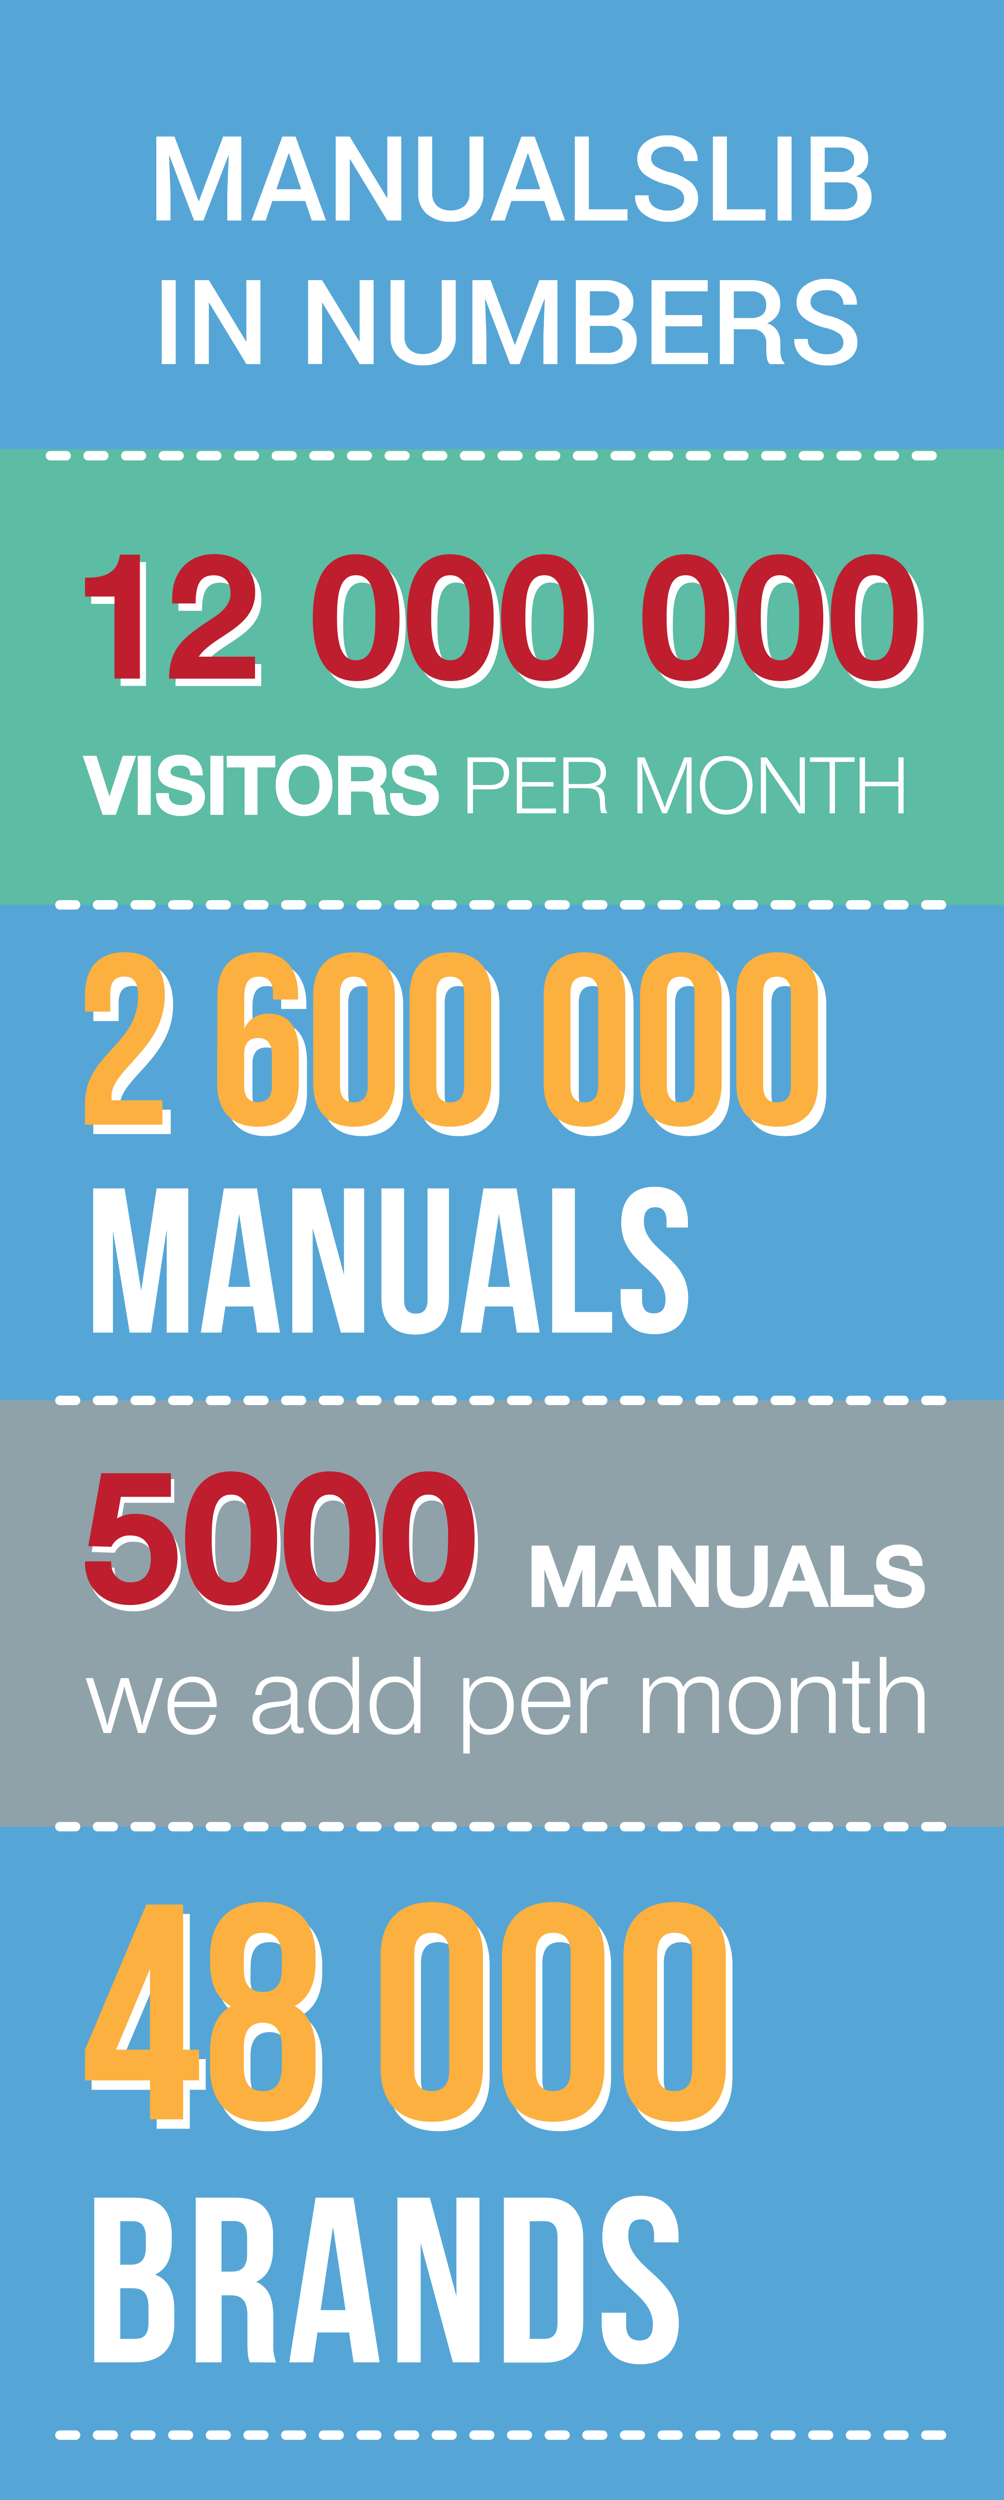 <svg xmlns="http://www.w3.org/2000/svg" viewBox="0 0 320 796.15"><defs><style>.cls-1{fill:#55a6d6}.cls-2,.cls-5{fill:#fff}.cls-3{fill:#8fa2aa}.cls-4{fill:#fbb040}.cls-5{stroke:#fff;stroke-miterlimit:10}.cls-6{fill:#be1e2d}.cls-7{fill:#5cbca4}</style></defs><title>Asset 1</title><g id="Layer_2" data-name="Layer 2"><g id="Слой_1" data-name="Слой 1"><path class="cls-1" d="M0 0h320v796.15H0z"/><path class="cls-2" d="M56 115.95h-4.46V89.21H56zm27 0h-4.47L66.67 96.43h-.11v19.49H62.1V89.21h4.46l11.86 19.5h.11v-19.5H83zm36.08 0h-4.44l-11.87-19.52h-.11v19.49H98.2V89.21h4.46l11.86 19.5h.11v-19.5h4.44zm26.17-26.74v17.92a8.31 8.31 0 0 1-2.9 6.82 11.58 11.58 0 0 1-7.58 2.38 11.19 11.19 0 0 1-7.44-2.39 8.39 8.39 0 0 1-2.85-6.81V89.21h4.46v17.91a5.37 5.37 0 0 0 1.58 4.22 6.13 6.13 0 0 0 4.24 1.41 6.48 6.48 0 0 0 4.39-1.41 5.27 5.27 0 0 0 1.63-4.22V89.21zm11.11 0l7.69 20.57h.11l7.71-20.57h5.79v26.74h-4.46v-9.11l.44-11.59h-.11l-7.93 20.72h-3l-7.9-20.66h-.11l.44 11.53v9.11h-4.46V89.21zm27.17 26.74V89.21h8.89a11.57 11.57 0 0 1 6.94 1.79 6.33 6.33 0 0 1 2.5 5.46 5.37 5.37 0 0 1-1 3.25 6.18 6.18 0 0 1-2.9 2.13 6 6 0 0 1 3.67 2.3 6.77 6.77 0 0 1 1.29 4.1 6.87 6.87 0 0 1-2.52 5.76 10.64 10.64 0 0 1-6.79 2zm4.47-15.48h4.92a5 5 0 0 0 3.28-1 3.39 3.39 0 0 0 1.2-2.78 3.47 3.47 0 0 0-1.27-2.95 6.06 6.06 0 0 0-3.71-1H188zm0 3.32v8.58h5.62a5.38 5.38 0 0 0 3.56-1.05 3.77 3.77 0 0 0 1.25-3.05 4.79 4.79 0 0 0-1-3.3 4.17 4.17 0 0 0-3.27-1.17zm35.78.13h-11.7v8.45h13.57v3.58h-18V89.21h17.91v3.58h-13.48v7.55h11.7zm10.1.94v11.09h-4.46V89.21h9.88q4.48 0 6.92 2a7.06 7.06 0 0 1 2.45 5.79 6 6 0 0 1-1.07 3.57 7.37 7.37 0 0 1-3.13 2.4 5.6 5.6 0 0 1 3.25 2.34 7.54 7.54 0 0 1 1 4v2.22a9 9 0 0 0 .29 2.3 3.22 3.22 0 0 0 1 1.71v.42h-4.61a3 3 0 0 1-.95-1.91 15.91 15.91 0 0 1-.21-2.55v-2.15a4.49 4.49 0 0 0-1.18-3.27 4.29 4.29 0 0 0-3.23-1.21zm0-3.58h5.18a6.06 6.06 0 0 0 3.91-1 3.86 3.86 0 0 0 1.23-3.14 4.15 4.15 0 0 0-1.2-3.2 5.2 5.2 0 0 0-3.69-1.15h-5.42zm34.93 7.78a3.42 3.42 0 0 0-1.24-2.72 11.66 11.66 0 0 0-4.38-1.9 18.52 18.52 0 0 1-6.9-3.11 6.2 6.2 0 0 1-2.41-5.08 6.49 6.49 0 0 1 2.67-5.33 10.86 10.86 0 0 1 6.9-2.09 10.25 10.25 0 0 1 7.08 2.38 7.1 7.1 0 0 1 2.58 5.7v.11h-4.31a4.31 4.31 0 0 0-1.4-3.33 5.7 5.7 0 0 0-4-1.28 5.83 5.83 0 0 0-3.76 1.06 3.37 3.37 0 0 0-1.31 2.75 3 3 0 0 0 1.42 2.53 15.8 15.8 0 0 0 4.71 1.91 15.69 15.69 0 0 1 6.56 3.2 6.72 6.72 0 0 1 2.24 5.2 6.27 6.27 0 0 1-2.67 5.32 11.54 11.54 0 0 1-7 2 12.41 12.41 0 0 1-7.35-2.23 6.85 6.85 0 0 1-3.07-6.09v-.11h4.3a4.18 4.18 0 0 0 1.69 3.65 7.4 7.4 0 0 0 4.39 1.2 6.48 6.48 0 0 0 3.86-1 3.16 3.16 0 0 0 1.4-2.74zM55.61 43.49l7.69 20.57h.11l7.71-20.57h5.79v26.74h-4.46v-9.11l.44-11.59h-.11l-7.93 20.7h-3L54 49.57h-.11l.44 11.53v9.11h-4.5V43.49zM97.27 64H86.8l-2.13 6.24h-4.52L90 43.49h4.2l9.71 26.74h-4.53zm-9.18-3.73H96l-3.88-11.44H92zm39.81 9.96h-4.44l-11.87-19.52h-.11v19.52H107V43.49h4.46L123.34 63h.11V43.49h4.44zm26.17-26.74v17.92a8.32 8.32 0 0 1-2.9 6.82 11.58 11.58 0 0 1-7.59 2.38 11.19 11.19 0 0 1-7.44-2.39 8.39 8.39 0 0 1-2.85-6.81V43.49h4.46V61.4a5.37 5.37 0 0 0 1.58 4.22 6.13 6.13 0 0 0 4.25 1.38 6.48 6.48 0 0 0 4.42-1.38 5.28 5.28 0 0 0 1.63-4.22V43.49zM173.46 64H163l-2.13 6.24h-4.52l9.83-26.74h4.22l9.72 26.74h-4.54zm-9.18-3.73h7.92l-3.87-11.42h-.11zm23.4 6.38H200v3.58h-16.79V43.49h4.46zm30.37-3.31a3.42 3.42 0 0 0-1.24-2.72 11.68 11.68 0 0 0-4.38-1.9 18.53 18.53 0 0 1-6.9-3.11 6.2 6.2 0 0 1-2.41-5.08 6.49 6.49 0 0 1 2.67-5.33 10.85 10.85 0 0 1 6.9-2.09 10.25 10.25 0 0 1 7.08 2.38 7.1 7.1 0 0 1 2.58 5.7v.11H218a4.31 4.31 0 0 0-1.4-3.33 5.7 5.7 0 0 0-4-1.28 5.83 5.83 0 0 0-3.76 1.06 3.37 3.37 0 0 0-1.31 2.75A3 3 0 0 0 209 53a15.78 15.78 0 0 0 4.71 1.91 15.69 15.69 0 0 1 6.56 3.2 6.72 6.72 0 0 1 2.24 5.2 6.27 6.27 0 0 1-2.67 5.32 11.54 11.54 0 0 1-7 2 12.4 12.4 0 0 1-7.35-2.23 6.85 6.85 0 0 1-3.07-6.09v-.11h4.3a4.17 4.17 0 0 0 1.69 3.64 7.39 7.39 0 0 0 4.39 1.2 6.49 6.49 0 0 0 3.86-1 3.16 3.16 0 0 0 1.39-2.7zm13.63 3.31H244v3.58h-16.78V43.49h4.46zm20.61 3.58h-4.46V43.49h4.46zm6.09 0V43.49h8.89a11.57 11.57 0 0 1 6.94 1.83 6.33 6.33 0 0 1 2.5 5.46 5.37 5.37 0 0 1-1 3.25 6.18 6.18 0 0 1-2.9 2.13 6 6 0 0 1 3.67 2.3 6.77 6.77 0 0 1 1.29 4.1 6.87 6.87 0 0 1-2.46 5.72 10.65 10.65 0 0 1-6.8 2zm4.46-15.48h4.92a5 5 0 0 0 3.28-1 3.39 3.39 0 0 0 1.2-2.78A3.47 3.47 0 0 0 271 48a6.06 6.06 0 0 0-3.71-1h-4.43zm0 3.32v8.58h5.62a5.37 5.37 0 0 0 3.54-1.06 3.77 3.77 0 0 0 1.25-3.05 4.78 4.78 0 0 0-1-3.3 4.17 4.17 0 0 0-3.25-1.17z"/><path class="cls-3" d="M0 445.98h320v135.75H0z"/><path class="cls-2" d="M45 411.07l4.92-32.61H60v45.93h-6.86v-32.94l-5 32.94h-6.81L36 391.91v32.48h-6.3v-45.93h10zm44.23 13.32h-7.28l-1.25-8.33h-8.86l-1.25 8.33H64l7.35-45.93h10.53zm-16.47-14.57h7l-3.52-23.22zm26.9-18.69v33.27h-6.5v-45.94h9.05l7.42 27.54v-27.54h6.43v45.93h-7.41zm29.13-12.67v35.43c0 3.28 1.44 4.46 3.74 4.46s3.74-1.18 3.74-4.46v-35.43h6.82v35c0 7.35-3.67 11.55-10.76 11.55s-10.76-4.2-10.76-11.55v-35zM172 424.39h-7.28l-1.25-8.33h-8.86l-1.25 8.33h-6.63l7.35-45.93h10.56zm-16.47-14.57h7L159 386.6zM176 378.46h7.22v39.37h11.88v6.56H176zm32.64-.52c7 0 10.63 4.2 10.63 11.55v1.44h-6.82V389c0-3.28-1.31-4.53-3.61-4.53s-3.61 1.25-3.61 4.53c0 9.45 14.11 11.22 14.11 24.34 0 7.35-3.67 11.55-10.76 11.55s-10.76-4.2-10.76-11.55v-2.82h6.82v3.28c0 3.28 1.44 4.46 3.74 4.46s3.74-1.18 3.74-4.46c0-9.45-14.11-11.22-14.11-24.34-.01-7.32 3.61-11.52 10.63-11.52zM42.23 314c-2.71 0-4.42 1.47-4.42 5.35v5.82h-8.07v-5.27c0-8.69 4.34-13.65 12.72-13.65s12.72 5 12.72 13.65c0 17.06-17 23.42-17 32.34a5.83 5.83 0 0 0 .08 1.16h16.15v7.76H29.74v-6.67c0-16 16.91-18.62 16.91-34.28 0-4.86-1.71-6.21-4.42-6.21zm29.7 6.39c0-9.15 4.19-14.12 13-14.12 8.38 0 12.72 5 12.72 13.65v1.4h-8.03v-1.94c0-3.88-1.71-5.35-4.42-5.35-3 0-4.73 1.47-4.73 6.67v9.93a8.12 8.12 0 0 1 7.91-4.81c6.28 0 9.46 4.42 9.46 12.41v9.93c0 8.69-4.58 13.65-13 13.65s-13-5-13-13.65zm8.53 18.54v9.77c0 3.88 1.71 5.27 4.42 5.27s4.42-1.4 4.42-5.27v-9.77c0-3.88-1.71-5.35-4.42-5.35s-4.42 1.47-4.42 5.35zm22.03-19c0-8.69 4.58-13.65 13-13.65s13 5 13 13.65v28.23c0 8.69-4.58 13.65-13 13.65s-13-5-13-13.65zM111 348.7c0 3.88 1.71 5.35 4.42 5.35s4.42-1.47 4.42-5.35v-29.32c0-3.88-1.71-5.35-4.42-5.35s-4.42 1.47-4.42 5.35zm22.2-28.77c0-8.69 4.58-13.65 13-13.65s13 5 13 13.65v28.23c0 8.69-4.58 13.65-13 13.65s-13-5-13-13.65zm8.53 28.78c0 3.88 1.71 5.35 4.42 5.35s4.42-1.47 4.42-5.35v-29.33c0-3.88-1.71-5.35-4.42-5.35s-4.42 1.47-4.42 5.35zm34.2-28.78c0-8.69 4.58-13.65 13-13.65s13 5 13 13.65v28.23c0 8.69-4.58 13.65-13 13.65s-13-5-13-13.65zm8.53 28.78c0 3.88 1.71 5.35 4.42 5.35s4.42-1.47 4.42-5.35v-29.33c0-3.88-1.71-5.35-4.42-5.35s-4.42 1.47-4.42 5.35zm22.18-28.78c0-8.69 4.58-13.65 13-13.65s13 5 13 13.65v28.23c0 8.69-4.58 13.65-13 13.65s-13-5-13-13.65zm8.53 28.78c0 3.88 1.71 5.35 4.42 5.35s4.42-1.47 4.42-5.35v-29.33c0-3.88-1.71-5.35-4.42-5.35s-4.42 1.47-4.42 5.35zm22.18-28.78c0-8.69 4.58-13.65 13-13.65s13 5 13 13.65v28.23c0 8.69-4.58 13.65-13 13.65s-13-5-13-13.65zm8.53 28.78c0 3.88 1.71 5.35 4.42 5.35s4.42-1.47 4.42-5.35v-29.33c0-3.88-1.71-5.35-4.42-5.35s-4.42 1.47-4.42 5.35z"/><path class="cls-4" d="M39.58 311c-2.71 0-4.42 1.47-4.42 5.35v5.82h-8.07v-5.27c0-8.69 4.34-13.65 12.72-13.65s12.72 5 12.72 13.65c0 17.06-17 23.42-17 32.34a5.83 5.83 0 0 0 .08 1.16h16.15v7.76H27.09v-6.67c0-16 16.91-18.62 16.91-34.28 0-4.86-1.71-6.21-4.42-6.21zm29.7 6.39c0-9.15 4.19-14.12 13-14.12 8.38 0 12.72 5 12.72 13.65v1.4h-8v-1.94c0-3.88-1.71-5.35-4.42-5.35-3 0-4.73 1.47-4.73 6.67v9.93a8.12 8.12 0 0 1 7.91-4.81c6.28 0 9.46 4.42 9.46 12.41v9.93c0 8.69-4.58 13.65-13 13.65s-13-5-13-13.65zm8.53 18.54v9.77c0 3.88 1.71 5.27 4.42 5.27s4.42-1.4 4.42-5.27v-9.77c0-3.88-1.71-5.35-4.42-5.35s-4.42 1.47-4.42 5.35zm22.03-19c0-8.69 4.58-13.65 13-13.65s13 5 13 13.65v28.23c0 8.69-4.58 13.65-13 13.65s-13-5-13-13.65zm8.53 28.78c0 3.88 1.71 5.35 4.42 5.35s4.42-1.47 4.42-5.35v-29.33c0-3.88-1.71-5.35-4.42-5.35s-4.42 1.47-4.42 5.35zm22.18-28.78c0-8.69 4.58-13.65 13-13.65s13 5 13 13.65v28.23c0 8.69-4.58 13.65-13 13.65s-13-5-13-13.65zm8.53 28.78c0 3.88 1.71 5.35 4.42 5.35s4.42-1.47 4.42-5.35v-29.33c0-3.88-1.71-5.35-4.42-5.35s-4.42 1.47-4.42 5.35zm34.2-28.78c0-8.69 4.58-13.65 13-13.65s13 5 13 13.65v28.23c0 8.69-4.58 13.65-13 13.65s-13-5-13-13.65zm8.53 28.78c0 3.88 1.71 5.35 4.42 5.35s4.42-1.47 4.42-5.35v-29.33c0-3.88-1.71-5.35-4.42-5.35s-4.42 1.47-4.42 5.35zM204 316.93c0-8.69 4.58-13.65 13-13.65s13 5 13 13.65v28.23c0 8.69-4.58 13.65-13 13.65s-13-5-13-13.65zm8.53 28.78c0 3.88 1.71 5.35 4.42 5.35s4.42-1.47 4.42-5.35v-29.33c0-3.88-1.71-5.35-4.42-5.35s-4.42 1.47-4.42 5.35zm22.17-28.78c0-8.69 4.58-13.65 13-13.65s13 5 13 13.65v28.23c0 8.69-4.58 13.65-13 13.65s-13-5-13-13.65zm8.53 28.78c0 3.88 1.71 5.35 4.42 5.35s4.42-1.47 4.42-5.35v-29.33c0-3.88-1.71-5.35-4.42-5.35s-4.42 1.47-4.42 5.35z"/><path class="cls-2" d="M46.33 551.89H44l-3.47-11.49c-.27-1-.48-1.7-.88-3.43-.44 1.84-.65 2.58-.88 3.43l-3.4 11.49H33l-5.68-17.47h2.31L33 545.05c.37 1.16.61 2.14 1.22 4.52.68-2.75.37-1.9 1.16-4.59l3.13-10.57h2.45l3.33 11.08c.27.92.48 1.8 1 4.08.48-2 .71-2.89 1.05-4l3.5-11.15H52zm15.07.57c-4.86 0-8-3.57-8-9.11s3.3-9.42 8-9.42c5.17 0 7.68 4.28 7.68 9.11v.61H55.55c0 3.67 1.7 7.07 5.92 7.07 2.79 0 4.66-1.56 5.34-4.59h2.07c-.75 3.87-3.37 6.33-7.48 6.33zm-.1-16.76c-3.81 0-5.34 3-5.75 6.22h11.36c-.24-3.92-2.35-6.22-5.61-6.22zm35.46 16.08a4.83 4.83 0 0 1-1.7.27c-2.07 0-2.28-1.6-2.28-3.2a7.32 7.32 0 0 1-6.6 3.5c-3.57 0-5.71-1.83-5.71-4.9s2.18-5 6.49-5.41c2.75-.27 4.25-.34 5.1-.92.44-.31.61-.78.61-1.67 0-2.89-1.77-3.77-4.56-3.77-3 0-4.49 1.29-4.76 4.11h-2c.17-3.74 2.72-5.88 7-5.88 3.94 0 6.43 1.73 6.43 5v9.52c0 1.05 0 1.77 1.16 1.77a2.54 2.54 0 0 0 .82-.1zm-8.84-8.19c-2.21.31-5.2.82-5.2 3.67 0 2 1.56 3.33 4 3.33 3.2 0 5.95-2 5.95-5.37v-2.86c-.67.75-2.41.92-4.75 1.23zm26.52 8.3h-1.94v-3.43a6.33 6.33 0 0 1-6.29 3.94c-4.83 0-7.89-3.57-7.89-9.25s3.06-9.25 7.82-9.25a6.37 6.37 0 0 1 6.22 3.77v-10h2.07zm-14-8.77c0 4.62 2.31 7.55 5.95 7.55s6-2.86 6-7.51c0-3.77-1.77-7.48-6.05-7.48-3.56-.01-5.88 2.91-5.88 7.43zm33.56 8.77h-2v-3.43a6.33 6.33 0 0 1-6.29 3.94c-4.83 0-7.89-3.57-7.89-9.25s3.06-9.25 7.82-9.25a6.37 6.37 0 0 1 6.22 3.77v-10H134zm-14-8.77c0 4.62 2.31 7.55 5.95 7.55s6-2.86 6-7.51c0-3.77-1.77-7.48-6.05-7.48-3.61-.01-5.9 2.91-5.9 7.43zm29.59-5.34a6.45 6.45 0 0 1 6.26-3.88c4.76 0 7.89 3.71 7.89 9.32s-3.13 9.21-7.82 9.21a6.4 6.4 0 0 1-6.19-3.77v9.76h-2.07v-24h1.94zm.07 5.41c0 4.59 2.31 7.45 6 7.45s5.92-2.92 5.92-7.41-2.31-7.55-6-7.55-5.92 2.81-5.92 7.5zm24.48 9.27c-4.86 0-8-3.57-8-9.11s3.3-9.42 8-9.42c5.17 0 7.68 4.28 7.68 9.11v.61h-13.5c0 3.67 1.7 7.07 5.92 7.07 2.79 0 4.66-1.56 5.34-4.59h2.07c-.78 3.87-3.4 6.33-7.51 6.33zM174 535.7c-3.81 0-5.34 3-5.75 6.22h11.36c-.2-3.92-2.31-6.22-5.61-6.22zm19.66.62h-.58a5.67 5.67 0 0 0-5.58 4.15 15.8 15.8 0 0 0-.41 4.32v7.14H185v-17.52h2v4.18c1.46-3.2 3.13-4.38 6.66-4.45zm13.26 1.15c1.39-2.21 3.06-3.54 5.81-3.54a4.81 4.81 0 0 1 5 3.4 6.24 6.24 0 0 1 5.81-3.4c2.92 0 5.61 1.6 5.61 5.47v12.48H227V540c0-2.72-1.39-4.15-4-4.15-3.16 0-4.86 2.14-4.86 5.34v10.71H216v-11.74c0-2.65-1-4.32-3.84-4.32-3.57 0-5.1 2.72-5.1 6.12v9.93h-2.14v-17.48h2zm41.95 5.75c0 5.64-3.16 9.18-8.23 9.18s-8.33-3.6-8.33-9.25 3.26-9.25 8.33-9.25 8.23 3.6 8.23 9.32zm-14.38-.07c0 4.59 2.35 7.48 6.19 7.48s6.05-2.89 6.05-7.45-2.38-7.48-6.12-7.48-6.12 2.93-6.12 7.45zm19.62-5.44c1.39-2.48 3.16-3.77 6.19-3.77 3.4 0 6.05 1.77 6.05 6.05v11.9h-2.14v-11.22c0-3.6-1.8-4.86-4.45-4.86-3.2 0-5.51 2.11-5.51 6.63v9.45h-2.15v-17.48h2zm23.22-1.56h-3.6v11.08c0 1.77-.07 2.92 2.21 2.92a12.65 12.65 0 0 0 1.39-.1v1.84a11.86 11.86 0 0 1-1.87.14c-1.53 0-3.23-.31-3.64-2a15.81 15.81 0 0 1-.2-3.84v-10h-3.09v-1.73h3.09v-5.34h2.11v5.34h3.6zm5.17 1.56a6.19 6.19 0 0 1 6.05-3.74c4.08 0 6.12 2.35 6.12 6.36v11.56h-2.14V540.6c0-3-1.39-4.83-4.49-4.83-4 0-5.51 3.13-5.51 6.9v9.21h-2.11v-24.2h2.11c0 10.57 0 8.7-.03 10.03z"/><path class="cls-5" d="M189.17 511.24h-3.09V497l-5.15 14.27h-2.65L173 497v14.27h-3.07v-18.54h4.55l5.17 14.48 5-14.48h4.52zm19.47 0h-3.48l-1.77-4.91h-7.33l-1.82 4.91h-3.35L198 492.7h3.46zm-8.87-15.16l-2.89 7.8h5.64zm25.62 15.16H222l-8.63-13.62v13.63h-3.07v-18.52h3.41l8.53 13.65v-13.65h3.12zm18.8-7.17c0 5.1-2.55 7.54-7.54 7.54-5.25 0-7.64-2.47-7.64-7.59v-11.29h3.25v11.93c0 2.86 1.53 4.26 4.45 4.26 3.69 0 4.24-2.13 4.24-5.28v-10.91h3.25zm19.34 7.17H260l-1.77-4.91h-7.33l-1.82 4.91h-3.35l7.15-18.54h3.46zm-8.87-15.16l-2.89 7.8h5.64zm23.27 15.16h-12.68v-18.51h3.28v15.7h9.41zm12.48-13.05c-.21-2.31-1.74-3.25-4-3.25s-3.54 1-3.54 2.57c0 1.77 1.14 1.87 4.71 2.81 3.15.81 6.68 1.56 6.68 5.54 0 4.19-3.72 5.8-7.36 5.8-4.39 0-7.8-2.08-7.8-6.55h3.2c0 2.86 2.16 4 4.78 4s4-1.09 4-2.91-1.59-2.26-4.32-3c-3.93-1-7-1.66-7-5.43 0-3.3 2.68-5.41 6.84-5.41 3.77 0 6.76 1.69 6.92 5.82z"/><path class="cls-2" d="M44.46 484a11.65 11.65 0 0 0-6.07 1.44l1.22-6.86h15.94v-7.53h-22.2l-4.13 23.22 7.31.22.3-.45a6.26 6.26 0 0 1 5.82-3.04c4.19 0 6.5 2.61 6.5 7.35s-2.27 7.57-6.39 7.57a5.9 5.9 0 0 1-6.22-5.79l-.07-.89h-8.3v1c.37 7.84 6 12.91 14.37 12.91 8.89 0 15.11-6.24 15.11-15.17.05-8.34-5.27-13.98-13.19-13.98zm30.2-13.47c-6.63 0-14.54 3.71-14.54 21.39s8 21.28 14.77 21.28 14.54-3.69 14.54-21.2c0-14.24-4.97-21.47-14.77-21.47zM81 491.91v.09c0 6.85-.73 13.85-6.16 13.85-3.1 0-6.27-1.61-6.27-13.57 0-7.3.48-14.42 6.16-14.42 2.72 0 4.44 1.54 5.41 4.85a34.68 34.68 0 0 1 .86 9.2zm25.11-21.38c-6.63 0-14.54 3.71-14.54 21.39s8 21.28 14.77 21.28 14.54-3.67 14.54-21.16c0-14.28-4.97-21.51-14.77-21.51zm6.33 21.38v.09c0 6.85-.73 13.85-6.16 13.85-3.1 0-6.27-1.61-6.27-13.57 0-7.3.48-14.42 6.16-14.42 2.72 0 4.44 1.54 5.41 4.85a34.68 34.68 0 0 1 .87 9.2zm25.13-21.38c-6.63 0-14.54 3.71-14.54 21.39s8 21.28 14.77 21.28 14.54-3.67 14.54-21.16c-.01-14.28-4.97-21.51-14.77-21.51zm6.33 21.38v.09c0 6.85-.73 13.85-6.16 13.85-3.1 0-6.27-1.61-6.27-13.57 0-7.3.47-14.42 6.16-14.42 2.72 0 4.44 1.54 5.41 4.85a34.7 34.7 0 0 1 .86 9.2z"/><path class="cls-6" d="M43.38 482.11a11.65 11.65 0 0 0-6.07 1.44l1.22-6.86h15.94v-7.53h-22.2l-4.13 23.22 7.31.22.3-.45a6.26 6.26 0 0 1 5.82-3.15c4.19 0 6.5 2.61 6.5 7.35s-2.27 7.57-6.39 7.57a5.89 5.89 0 0 1-6.22-5.79l-.07-.89h-8.3v1c.37 7.84 6 12.91 14.37 12.91 8.9 0 15.11-6.24 15.11-15.16.05-8.29-5.27-13.88-13.19-13.88zm30.2-13.52C67 468.59 59 472.3 59 490s8 21.28 14.77 21.28 14.54-3.67 14.54-21.16c.04-14.29-4.93-21.53-14.73-21.53zM79.91 490v.12c0 6.85-.73 13.85-6.16 13.85-3.1 0-6.27-1.61-6.27-13.57 0-7.3.48-14.42 6.16-14.42 2.72 0 4.44 1.54 5.41 4.85a34.68 34.68 0 0 1 .86 9.17zM105 468.59c-6.63 0-14.54 3.71-14.54 21.39s8 21.28 14.77 21.28 14.54-3.67 14.54-21.16c.03-14.27-4.94-21.51-14.77-21.51zm6.36 21.41v.12c0 6.85-.73 13.85-6.16 13.85-3.1 0-6.27-1.61-6.27-13.57 0-7.3.48-14.42 6.16-14.42 2.72 0 4.44 1.54 5.41 4.85a34.7 34.7 0 0 1 .86 9.17zm25.13-21.41c-6.63 0-14.54 3.71-14.54 21.39s8 21.28 14.77 21.28 14.54-3.67 14.54-21.16c-.01-14.27-4.97-21.51-14.77-21.51zm6.32 21.41v.12c0 6.85-.73 13.85-6.16 13.85-3.1 0-6.27-1.61-6.27-13.57 0-7.3.48-14.42 6.16-14.42 2.72 0 4.44 1.54 5.41 4.85a34.7 34.7 0 0 1 .86 9.17z"/><path class="cls-2" d="M54.74 711.94v1.87c0 5.39-1.65 8.84-5.32 10.56 4.42 1.72 6.14 5.69 6.14 11.24v4.27c0 8.09-4.27 12.44-12.51 12.44h-13v-52.44h12.48c8.54 0 12.21 3.97 12.21 12.06zm-16.41-4.57v13.86h3.22c3.07 0 4.94-1.35 4.94-5.54v-2.92c0-3.75-1.27-5.39-4.2-5.39zm0 21.35v16.11h4.72c2.77 0 4.27-1.27 4.27-5.17v-4.57c0-4.87-1.57-6.37-5.32-6.37zm41.28 23.6c-.45-1.35-.75-2.17-.75-6.44v-8.24c0-4.87-1.65-6.67-5.39-6.67h-2.85v21.35h-8.24v-52.44h12.44c8.54 0 12.21 4 12.21 12.06v4.12c0 5.39-1.72 8.92-5.39 10.64 4.12 1.72 5.47 5.69 5.47 11.16V746a15.44 15.44 0 0 0 .9 6.37zm-9-45v16.11h3.22c3.07 0 4.94-1.35 4.94-5.54v-5.17c0-3.75-1.27-5.39-4.2-5.39zm50.39 45h-8.32l-1.42-9.51h-10.07l-1.42 9.51H92.2l8.39-52.44h12.06zm-18.81-16.63h7.94l-4-26.52zm31.89-21.36v38h-7.42v-52.45H137l8.47 31.39v-31.39h7.34v52.44h-8.47zm26.52-14.45h13c8.24 0 12.29 4.57 12.29 13v26.52c0 8.39-4 13-12.29 13h-13zm8.24 7.49v37.46h4.65c2.62 0 4.2-1.35 4.2-5.09v-27.28c0-3.75-1.57-5.09-4.2-5.09zm35.29-8.09c8 0 12.14 4.79 12.14 13.19v1.65h-7.79v-2.17c0-3.75-1.5-5.17-4.12-5.17s-4.12 1.42-4.12 5.17c0 10.79 16.11 12.81 16.11 27.79 0 8.39-4.2 13.19-12.29 13.19s-12.29-4.79-12.29-13.19v-3.22h7.79v3.75c0 3.75 1.65 5.09 4.27 5.09s4.27-1.35 4.27-5.09c0-10.79-16.11-12.81-16.11-27.79.01-8.41 4.13-13.2 12.14-13.2zM29.21 655.75l19.55-46.23h11.73v46.23h5.08v9.77h-5.08v12.41H49.93v-12.4H29.21zm20.72 0V630l-10.85 25.7zm35.96 22.97c-10.85 0-16.81-6.25-16.81-17.2v-5.38c0-6.55 2-11.63 6.65-14.27-4.49-2.44-6.65-7-6.65-13.78v-2.15c0-10.95 6-17.2 16.81-17.2s16.81 6.25 16.81 17.2v2.15c0 6.74-2.25 11.34-6.65 13.78 4.69 2.64 6.65 7.72 6.65 14.27v5.38c0 10.94-5.96 17.2-16.81 17.2zm-6.06-48.57c0 5.47 2.54 7.23 6.06 7.23s6.11-1.76 6.11-7.23v-3.81c0-6.16-2.64-7.82-6.06-7.82s-6.06 1.66-6.06 7.82zm6.06 38.8c3.42 0 6-1.66 6.06-7.72v-6.35c0-5.37-2.25-7.72-6.06-7.72s-6.06 2.35-6.06 7.72v6.35c0 6.05 2.64 7.72 6.06 7.72zm37.53-43.01c0-10.95 5.77-17.2 16.32-17.2s16.32 6.25 16.32 17.2v35.57c0 10.95-5.77 17.2-16.32 17.2s-16.32-6.25-16.32-17.2zm10.75 36.26c0 4.89 2.15 6.74 5.57 6.74s5.57-1.86 5.57-6.74v-36.94c0-4.89-2.15-6.74-5.57-6.74s-5.57 1.86-5.57 6.74zm27.95-36.26c0-10.95 5.77-17.2 16.32-17.2s16.32 6.25 16.32 17.2v35.57c0 10.95-5.77 17.2-16.32 17.2s-16.32-6.25-16.32-17.2zm10.75 36.26c0 4.89 2.15 6.74 5.57 6.74s5.57-1.86 5.57-6.74v-36.94c0-4.89-2.15-6.74-5.57-6.74s-5.57 1.86-5.57 6.74zm27.95-36.26c0-10.95 5.77-17.2 16.32-17.2s16.32 6.25 16.32 17.2v35.57c0 10.95-5.77 17.2-16.32 17.2s-16.32-6.25-16.32-17.2zm10.75 36.26c0 4.89 2.15 6.74 5.57 6.74s5.57-1.86 5.57-6.74v-36.94c0-4.89-2.15-6.74-5.57-6.74s-5.57 1.86-5.57 6.74z"/><path class="cls-4" d="M27.09 652.75l19.55-46.23h11.73v46.23h5.08v9.77h-5.08v12.41H47.81v-12.4H27.09zm20.72 0V627L37 652.75zm35.96 22.97c-10.85 0-16.81-6.25-16.81-17.2v-5.38c0-6.55 2-11.63 6.65-14.27-4.49-2.44-6.65-7-6.65-13.78v-2.15c0-10.95 6-17.2 16.81-17.2s16.81 6.25 16.81 17.2v2.15c0 6.74-2.25 11.34-6.65 13.78 4.69 2.64 6.65 7.72 6.65 14.27v5.38c0 10.94-5.96 17.2-16.81 17.2zm-6.06-48.57c0 5.47 2.54 7.23 6.06 7.23s6.06-1.76 6.06-7.23v-3.81c0-6.16-2.64-7.82-6.06-7.82s-6.06 1.66-6.06 7.82zm6.06 38.8c3.42 0 6-1.66 6.06-7.72v-6.35c0-5.37-2.25-7.72-6.06-7.72s-6.06 2.35-6.06 7.72v6.35c.01 6.05 2.64 7.72 6.06 7.72zm37.53-43.01c0-10.95 5.77-17.2 16.32-17.2s16.32 6.25 16.32 17.2v35.57c0 10.95-5.77 17.2-16.32 17.2s-16.32-6.25-16.32-17.2zm10.75 36.26c0 4.89 2.15 6.74 5.57 6.74s5.57-1.86 5.57-6.74v-36.94c0-4.89-2.15-6.74-5.57-6.74s-5.57 1.86-5.57 6.74zM160 622.94c0-10.95 5.77-17.2 16.32-17.2s16.32 6.25 16.32 17.2v35.57c0 10.95-5.77 17.2-16.32 17.2S160 669.46 160 658.52zm10.75 36.26c0 4.89 2.15 6.74 5.57 6.74s5.57-1.86 5.57-6.74v-36.94c0-4.89-2.15-6.74-5.57-6.74s-5.57 1.86-5.57 6.74zm27.95-36.26c0-10.95 5.77-17.2 16.32-17.2s16.32 6.25 16.32 17.2v35.57c0 10.95-5.77 17.2-16.32 17.2s-16.32-6.25-16.32-17.2zm10.75 36.26c0 4.89 2.15 6.74 5.57 6.74s5.57-1.86 5.57-6.74v-36.94c0-4.89-2.15-6.74-5.57-6.74s-5.57 1.86-5.57 6.74z"/><path class="cls-7" d="M0 143.04h320v145.13H0z"/><path class="cls-5" d="M30.37 241.19l4.5 14.07 4.6-14.07h3.17L36.55 259h-3.48l-6-17.8zM47.55 259H44.4v-17.8h3.15zm13.59-12.56c-.2-2.22-1.67-3.12-3.87-3.12s-3.4.92-3.4 2.47 1.1 1.8 4.52 2.7c3 .77 6.42 1.5 6.42 5.32 0 4-3.57 5.57-7.07 5.57-4.22 0-7.5-2-7.5-6.3h3.07c0 2.75 2.07 3.82 4.6 3.82s3.82-1 3.82-2.8-1.52-2.17-4.15-2.85c-3.77-1-6.7-1.6-6.7-5.22 0-3.17 2.57-5.2 6.57-5.2 3.62 0 6.5 1.63 6.65 5.6zM70.7 259h-3.15v-17.8h3.15zm16.54-15.11h-5.67V259h-3.12v-15.1h-5.68v-2.7h14.47zm18.23 6.2c0 5.55-3.47 9.32-8.55 9.32s-8.55-3.77-8.55-9.32c0-5.22 3.15-9.32 8.6-9.32 5.03 0 8.5 3.8 8.5 9.32zM91.52 250c0 4.15 2.1 6.75 5.45 6.75s5.35-2.65 5.35-6.72-2.1-6.67-5.4-6.67-5.4 2.64-5.4 6.64zm25.17-8.81c3.2 0 6 1.28 6 4.95a4.32 4.32 0 0 1-2.95 4.37c2.27.5 2.5 2.22 2.65 4 .18 2.12.23 3.62.95 4.42H120c-.45-.67-.48-1.9-.57-3.55-.17-2.8-.87-3.8-3.9-3.8h-4.15V259h-3.1v-17.8zm-5.32 8.12h4.12c2 0 4.1-.3 4.1-2.85 0-2.35-1.82-2.72-3.7-2.72h-4.52zm24.35-2.87c-.2-2.22-1.67-3.12-3.87-3.12s-3.4.92-3.4 2.47 1.1 1.8 4.52 2.7c3 .77 6.42 1.5 6.42 5.32 0 4-3.57 5.57-7.07 5.57-4.22 0-7.5-2-7.5-6.3h3.07c0 2.75 2.07 3.82 4.6 3.82s3.82-1 3.82-2.8-1.52-2.17-4.15-2.85c-3.77-1-6.7-1.6-6.7-5.22 0-3.17 2.57-5.2 6.57-5.2 3.62 0 6.5 1.63 6.65 5.6z"/><path class="cls-2" d="M156.67 241.19c3.32 0 5.6 1.67 5.6 5 0 3.47-2.27 5.2-5.65 5.2h-5.87V259H149v-17.8zm-5.92 8.81h5.4c2.45 0 4.42-1 4.42-3.65s-1.7-3.67-4.25-3.67h-5.57zm26.32-7.36h-10.65v6.42h10v1.42h-10v7h10.75V259h-12.45v-17.8h12.35zm10.52-1.45c3.15 0 5.55 1.4 5.55 4.8a4.24 4.24 0 0 1-3.47 4.4c2.25.4 3 1.65 3.12 4 0 .78 0 3.77.85 4.57h-1.92c-.5-.62-.45-3-.52-3.95-.23-3.35-1.47-4-4.72-4h-5.22V259h-1.7v-17.8zm-6.35 8.5h5c2.52 0 5.2-.42 5.2-3.6 0-2.72-2.12-3.45-4.42-3.45h-5.8zm39.2 9.31h-1.62v-10.76c0-1.87.08-3.72.2-5.6-.35 1.07-.75 2.17-1.17 3.22L212.59 259h-1.52l-5.32-13c-.45-1.08-.83-2.17-1.17-3.27.13 1.82.2 3.62.2 5.45V259h-1.62v-17.8h2.3l5.17 12.7c.45 1.1.82 2.22 1.22 3.35.4-1.1.75-2.22 1.17-3.3l5.1-12.75h2.32zm19.4-8.86c0 5.55-3.4 9.27-8.42 9.27s-8.35-3.75-8.35-9.32 3.37-9.32 8.37-9.32 8.4 3.8 8.4 9.37zm-15.07-.1c0 4.77 2.65 7.9 6.67 7.9s6.7-3.12 6.7-7.82-2.7-7.87-6.72-7.87-6.65 3.14-6.65 7.75zm31.75 8.96h-1.87l-8.28-12a30 30 0 0 1-2.35-3.8c.1 1.42.13 2.82.13 4.25V259h-1.65v-17.8h1.88l8.32 12.07c.82 1.2 1.62 2.45 2.32 3.72 0-1.58-.12-3.12-.12-4.7v-11.1h1.62zm15.85-16.36h-6.25V259h-1.7v-16.36h-6.25v-1.45h14.2zM288 259h-1.67v-8.6h-10.64v8.6H274v-17.8h1.7v7.75h10.65v-7.75H288zM40.09 179.59c-.75 4.58-4 6.72-10.28 6.72h-.75v6h9.39v26.13h8.08V179h-6.34zm32.52 25.69l.49-.32c5.25-3.47 10.21-6.76 10.21-14.07s-5.2-12.09-13-12.09c-8.16 0-13.44 5.51-13.44 14v1.72h7.53v-.73c.14-5.85 1.82-8.23 5.78-8.23 3.35 0 5.35 2.1 5.35 5.62 0 4.3-3.46 6.57-6.81 8.75l-1.17.77c-7 4.74-11.34 8.24-11.61 17v.77h27.32v-7H65.33c1.67-2.56 5.24-4.88 7.28-6.19zm42.77-26.43c-6.25 0-13.71 3.51-13.71 20.24s7.57 20.13 13.92 20.13 13.71-3.47 13.71-20c.01-13.52-4.68-20.37-13.92-20.37zm6.22 20.23v.11c0 4.35 0 13.4-6.05 13.4-3 0-6.16-1.56-6.16-13.13 0-7.05.47-13.94 6.05-13.94 2.65 0 4.39 1.56 5.33 4.76a33.3 33.3 0 0 1 .83 8.81zm23.8-20.23c-6.25 0-13.71 3.51-13.71 20.24s7.57 20.13 13.92 20.13 13.71-3.47 13.71-20c0-13.52-4.68-20.37-13.92-20.37zm6.22 20.23v.11c0 4.35 0 13.4-6.05 13.4-3 0-6.16-1.56-6.16-13.13 0-7.05.47-13.94 6.05-13.94 2.65 0 4.39 1.56 5.33 4.76a33.25 33.25 0 0 1 .82 8.81zm23.79-20.23c-6.25 0-13.71 3.51-13.71 20.24s7.57 20.13 13.92 20.13 13.71-3.47 13.71-20c.01-13.52-4.68-20.37-13.92-20.37zm6.22 20.23v.11c0 4.35 0 13.4-6.05 13.4-3 0-6.16-1.56-6.16-13.13 0-7.05.47-13.94 6.05-13.94 2.65 0 4.39 1.56 5.33 4.76a33.33 33.33 0 0 1 .83 8.81zm38.81-20.23c-6.25 0-13.71 3.51-13.71 20.24s7.57 20.13 13.92 20.13 13.71-3.47 13.71-20c0-13.52-4.69-20.37-13.92-20.37zm6.22 20.23v.11c0 4.35 0 13.4-6.05 13.4-3 0-6.16-1.56-6.16-13.13 0-7.05.47-13.94 6.05-13.94 2.65 0 4.39 1.56 5.33 4.76a33.25 33.25 0 0 1 .82 8.81zm23.79-20.23c-6.25 0-13.71 3.51-13.71 20.24s7.57 20.13 13.92 20.13 13.71-3.47 13.71-20c0-13.52-4.68-20.37-13.92-20.37zm6.22 20.23v.11c0 4.35 0 13.4-6.05 13.4-3 0-6.16-1.56-6.16-13.13 0-7.05.47-13.94 6.05-13.94 2.65 0 4.39 1.56 5.33 4.76a33.25 33.25 0 0 1 .83 8.81zm23.8-20.23c-6.25 0-13.71 3.51-13.71 20.24s7.57 20.13 13.92 20.13 13.71-3.47 13.71-20c0-13.52-4.68-20.37-13.92-20.37zm6.22 20.23v.11c0 4.35 0 13.4-6.05 13.4-3 0-6.16-1.56-6.16-13.13 0-7.05.47-13.94 6.05-13.94 2.65 0 4.39 1.56 5.33 4.76a33.29 33.29 0 0 1 .82 8.81z"/><path class="cls-6" d="M38.12 177.26c-.75 4.58-4 6.72-10.27 6.72h-.75v6h9.39v26.13h8.09v-39.48h-6.36zm32.51 25.69l.49-.33c5.25-3.47 10.21-6.76 10.21-14.07s-5.2-12.09-13-12.09c-8.16 0-13.44 5.51-13.44 14v1.72h7.47v-.73c.14-5.85 1.82-8.23 5.78-8.23 3.35 0 5.35 2.1 5.35 5.62 0 4.3-3.46 6.57-6.81 8.75l-1.17.77c-7 4.74-11.34 8.24-11.61 17v.77h27.38v-7H63.36c1.64-2.55 5.24-4.87 7.27-6.18zm42.78-26.43c-6.25 0-13.71 3.51-13.71 20.24s7.57 20.13 13.92 20.13 13.71-3.47 13.71-20c0-13.52-4.68-20.37-13.92-20.37zm6.22 20.23v.11c0 4.35 0 13.4-6.05 13.4-3 0-6.16-1.56-6.16-13.13 0-7.05.47-13.94 6.06-13.94 2.65 0 4.39 1.56 5.33 4.76a33.29 33.29 0 0 1 .81 8.81zm23.79-20.23c-6.25 0-13.71 3.51-13.71 20.24s7.57 20.13 13.92 20.13 13.71-3.47 13.71-20c.01-13.52-4.68-20.37-13.92-20.37zm6.22 20.23v.11c0 4.35 0 13.4-6.05 13.4-3 0-6.16-1.56-6.16-13.13 0-7.05.47-13.94 6.05-13.94 2.65 0 4.39 1.56 5.33 4.76a33.25 33.25 0 0 1 .83 8.81zm23.8-20.23c-6.25 0-13.71 3.51-13.71 20.24s7.57 20.13 13.92 20.13 13.71-3.47 13.71-20c0-13.52-4.68-20.37-13.92-20.37zm6.22 20.23v.11c0 4.35 0 13.4-6.05 13.4-3 0-6.16-1.56-6.16-13.13 0-7.05.47-13.94 6.05-13.94 2.65 0 4.39 1.56 5.33 4.76a33.31 33.31 0 0 1 .82 8.81zm38.8-20.23c-6.25 0-13.71 3.51-13.71 20.24s7.57 20.13 13.92 20.13 13.71-3.47 13.71-20c0-13.52-4.68-20.37-13.92-20.37zm6.22 20.23v.11c0 4.35 0 13.4-6.05 13.4-3 0-6.16-1.56-6.16-13.13 0-7.05.47-13.94 6.05-13.94 2.65 0 4.39 1.56 5.33 4.76a33.26 33.26 0 0 1 .83 8.81zm23.8-20.23c-6.25 0-13.71 3.51-13.71 20.24s7.57 20.13 13.92 20.13 13.71-3.47 13.71-20c0-13.52-4.68-20.37-13.92-20.37zm6.22 20.23v.11c0 4.35 0 13.4-6.05 13.4-3 0-6.16-1.56-6.16-13.13 0-7.05.47-13.94 6.05-13.94 2.65 0 4.39 1.56 5.33 4.76a33.24 33.24 0 0 1 .82 8.81zm23.79-20.23c-6.25 0-13.71 3.51-13.71 20.24s7.57 20.13 13.92 20.13 13.71-3.47 13.71-20c0-13.52-4.68-20.37-13.92-20.37zm6.22 20.23v.11c0 4.35 0 13.4-6.05 13.4-3 0-6.16-1.56-6.16-13.13 0-7.05.47-13.94 6.05-13.94 2.65 0 4.39 1.56 5.33 4.76a33.25 33.25 0 0 1 .83 8.81z"/><path class="cls-2" d="M300.09 289.67h-5a1.5 1.5 0 0 1 0-3h5a1.5 1.5 0 0 1 0 3zm-12 0h-5a1.5 1.5 0 0 1 0-3h5a1.5 1.5 0 0 1 0 3zm-12 0h-5a1.5 1.5 0 0 1 0-3h5a1.5 1.5 0 0 1 0 3zm-12 0h-5a1.5 1.5 0 0 1 0-3h5a1.5 1.5 0 0 1 0 3zm-12 0h-5a1.5 1.5 0 1 1 0-3h5a1.5 1.5 0 0 1 0 3zm-12 0h-5a1.5 1.5 0 1 1 0-3h5a1.5 1.5 0 0 1 0 3zm-12 0h-5a1.5 1.5 0 1 1 0-3h5a1.5 1.5 0 0 1 0 3zm-12 0h-5a1.5 1.5 0 1 1 0-3h5a1.5 1.5 0 0 1 0 3zm-12 0h-5a1.5 1.5 0 1 1 0-3h5a1.5 1.5 0 0 1 0 3zm-12 0h-5a1.5 1.5 0 1 1 0-3h5a1.5 1.5 0 0 1 0 3zm-12 0h-5a1.5 1.5 0 1 1 0-3h5a1.5 1.5 0 0 1 0 3zm-12 0h-5a1.5 1.5 0 1 1 0-3h5a1.5 1.5 0 0 1 0 3zm-12 0h-5a1.5 1.5 0 1 1 0-3h5a1.5 1.5 0 0 1 0 3zm-12 0h-5a1.5 1.5 0 1 1 0-3h5a1.5 1.5 0 0 1 0 3zm-12 0h-5a1.5 1.5 0 1 1 0-3h5a1.5 1.5 0 0 1 0 3zm-12 0h-5a1.5 1.5 0 1 1 0-3h5a1.5 1.5 0 0 1 0 3zm-12 0h-5a1.5 1.5 0 1 1 0-3h5a1.5 1.5 0 0 1 0 3zm-12 0h-5a1.5 1.5 0 1 1 0-3h5a1.5 1.5 0 0 1 0 3zm-12 0h-5a1.5 1.5 0 1 1 0-3h5a1.5 1.5 0 0 1 0 3zm-12 0h-5a1.5 1.5 0 1 1 0-3h5a1.5 1.5 0 0 1 0 3zm-12 0h-5a1.5 1.5 0 0 1 0-3h5a1.5 1.5 0 1 1 0 3zm-12 0h-5a1.5 1.5 0 0 1 0-3h5a1.5 1.5 0 1 1 0 3zm-12 0h-5a1.5 1.5 0 0 1 0-3h5a1.5 1.5 0 1 1 0 3zm-12 0h-5a1.5 1.5 0 0 1 0-3h5a1.5 1.5 0 1 1 0 3zm276 157.81h-5a1.5 1.5 0 0 1 0-3h5a1.5 1.5 0 0 1 0 3zm-12 0h-5a1.5 1.5 0 0 1 0-3h5a1.5 1.5 0 0 1 0 3zm-12 0h-5a1.5 1.5 0 0 1 0-3h5a1.5 1.5 0 0 1 0 3zm-12 0h-5a1.5 1.5 0 0 1 0-3h5a1.5 1.5 0 0 1 0 3zm-12 0h-5a1.5 1.5 0 0 1 0-3h5a1.5 1.5 0 1 1 0 3zm-12 0h-5a1.5 1.5 0 0 1 0-3h5a1.5 1.5 0 1 1 0 3zm-12 0h-5a1.5 1.5 0 0 1 0-3h5a1.5 1.5 0 1 1 0 3zm-12 0h-5a1.5 1.5 0 0 1 0-3h5a1.5 1.5 0 1 1 0 3zm-12 0h-5a1.5 1.5 0 0 1 0-3h5a1.5 1.5 0 1 1 0 3zm-12 0h-5a1.5 1.5 0 0 1 0-3h5a1.5 1.5 0 1 1 0 3zm-12 0h-5a1.5 1.5 0 0 1 0-3h5a1.5 1.5 0 1 1 0 3zm-12 0h-5a1.5 1.5 0 0 1 0-3h5a1.5 1.5 0 1 1 0 3zm-12 0h-5a1.5 1.5 0 0 1 0-3h5a1.5 1.5 0 1 1 0 3zm-12 0h-5a1.5 1.5 0 0 1 0-3h5a1.5 1.5 0 1 1 0 3zm-12 0h-5a1.5 1.5 0 0 1 0-3h5a1.5 1.5 0 1 1 0 3zm-12 0h-5a1.5 1.5 0 0 1 0-3h5a1.5 1.5 0 1 1 0 3zm-12 0h-5a1.5 1.5 0 0 1 0-3h5a1.5 1.5 0 1 1 0 3zm-12 0h-5a1.5 1.5 0 0 1 0-3h5a1.5 1.5 0 1 1 0 3zm-12 0h-5a1.5 1.5 0 0 1 0-3h5a1.5 1.5 0 1 1 0 3zm-12 0h-5a1.5 1.5 0 0 1 0-3h5a1.5 1.5 0 1 1 0 3zm-12 0h-5a1.5 1.5 0 0 1 0-3h5a1.5 1.5 0 1 1 0 3zm-12 0h-5a1.5 1.5 0 0 1 0-3h5a1.5 1.5 0 1 1 0 3zm-12 0h-5a1.5 1.5 0 0 1 0-3h5a1.5 1.5 0 1 1 0 3zm-12 0h-5a1.5 1.5 0 0 1 0-3h5a1.5 1.5 0 1 1 0 3zm276 135.75h-5a1.5 1.5 0 0 1 0-3h5a1.5 1.5 0 0 1 0 3zm-12 0h-5a1.5 1.5 0 0 1 0-3h5a1.5 1.5 0 0 1 0 3zm-12 0h-5a1.5 1.5 0 0 1 0-3h5a1.5 1.5 0 0 1 0 3zm-12 0h-5a1.5 1.5 0 0 1 0-3h5a1.5 1.5 0 0 1 0 3zm-12 0h-5a1.5 1.5 0 0 1 0-3h5a1.5 1.5 0 1 1 0 3zm-12 0h-5a1.5 1.5 0 0 1 0-3h5a1.5 1.5 0 1 1 0 3zm-12 0h-5a1.5 1.5 0 0 1 0-3h5a1.5 1.5 0 1 1 0 3zm-12 0h-5a1.5 1.5 0 0 1 0-3h5a1.5 1.5 0 1 1 0 3zm-12 0h-5a1.5 1.5 0 0 1 0-3h5a1.5 1.5 0 1 1 0 3zm-12 0h-5a1.5 1.5 0 0 1 0-3h5a1.5 1.5 0 1 1 0 3zm-12 0h-5a1.5 1.5 0 0 1 0-3h5a1.5 1.5 0 1 1 0 3zm-12 0h-5a1.5 1.5 0 0 1 0-3h5a1.5 1.5 0 1 1 0 3zm-12 0h-5a1.5 1.5 0 0 1 0-3h5a1.5 1.5 0 1 1 0 3zm-12 0h-5a1.5 1.5 0 0 1 0-3h5a1.5 1.5 0 1 1 0 3zm-12 0h-5a1.5 1.5 0 0 1 0-3h5a1.5 1.5 0 1 1 0 3zm-12 0h-5a1.5 1.5 0 0 1 0-3h5a1.5 1.5 0 1 1 0 3zm-12 0h-5a1.5 1.5 0 0 1 0-3h5a1.5 1.5 0 1 1 0 3zm-12 0h-5a1.5 1.5 0 0 1 0-3h5a1.5 1.5 0 1 1 0 3zm-12 0h-5a1.5 1.5 0 0 1 0-3h5a1.5 1.5 0 1 1 0 3zm-12 0h-5a1.5 1.5 0 0 1 0-3h5a1.5 1.5 0 1 1 0 3zm-12 0h-5a1.5 1.5 0 0 1 0-3h5a1.5 1.5 0 1 1 0 3zm-12 0h-5a1.5 1.5 0 0 1 0-3h5a1.5 1.5 0 1 1 0 3zm-12 0h-5a1.5 1.5 0 0 1 0-3h5a1.5 1.5 0 1 1 0 3zm-12 0h-5a1.5 1.5 0 0 1 0-3h5a1.5 1.5 0 1 1 0 3zm276 193.77h-5a1.5 1.5 0 0 1 0-3h5a1.5 1.5 0 0 1 0 3zm-12 0h-5a1.5 1.5 0 0 1 0-3h5a1.5 1.5 0 0 1 0 3zm-12 0h-5a1.5 1.5 0 0 1 0-3h5a1.5 1.5 0 0 1 0 3zm-12 0h-5a1.5 1.5 0 0 1 0-3h5a1.5 1.5 0 0 1 0 3zm-12 0h-5a1.5 1.5 0 0 1 0-3h5a1.5 1.5 0 1 1 0 3zm-12 0h-5a1.5 1.5 0 0 1 0-3h5a1.5 1.5 0 1 1 0 3zm-12 0h-5a1.5 1.5 0 0 1 0-3h5a1.5 1.5 0 1 1 0 3zm-12 0h-5a1.5 1.5 0 0 1 0-3h5a1.5 1.5 0 1 1 0 3zm-12 0h-5a1.5 1.5 0 0 1 0-3h5a1.5 1.5 0 1 1 0 3zm-12 0h-5a1.5 1.5 0 0 1 0-3h5a1.5 1.5 0 1 1 0 3zm-12 0h-5a1.5 1.5 0 0 1 0-3h5a1.5 1.5 0 1 1 0 3zm-12 0h-5a1.5 1.5 0 0 1 0-3h5a1.5 1.5 0 1 1 0 3zm-12 0h-5a1.5 1.5 0 0 1 0-3h5a1.5 1.5 0 1 1 0 3zm-12 0h-5a1.5 1.5 0 0 1 0-3h5a1.5 1.5 0 1 1 0 3zm-12 0h-5a1.5 1.5 0 0 1 0-3h5a1.5 1.5 0 1 1 0 3zm-12 0h-5a1.5 1.5 0 0 1 0-3h5a1.5 1.5 0 1 1 0 3zm-12 0h-5a1.5 1.5 0 0 1 0-3h5a1.5 1.5 0 1 1 0 3zm-12 0h-5a1.5 1.5 0 0 1 0-3h5a1.5 1.5 0 1 1 0 3zm-12 0h-5a1.5 1.5 0 0 1 0-3h5a1.5 1.5 0 1 1 0 3zm-12 0h-5a1.5 1.5 0 0 1 0-3h5a1.5 1.5 0 1 1 0 3zm-12 0h-5a1.5 1.5 0 0 1 0-3h5a1.5 1.5 0 1 1 0 3zm-12 0h-5a1.5 1.5 0 0 1 0-3h5a1.5 1.5 0 1 1 0 3zm-12 0h-5a1.5 1.5 0 0 1 0-3h5a1.5 1.5 0 1 1 0 3zm-12 0h-5a1.5 1.5 0 0 1 0-3h5a1.5 1.5 0 1 1 0 3zm272.99-630.37h-5a1.5 1.5 0 0 1 0-3h5a1.5 1.5 0 0 1 0 3zm-12 0h-5a1.5 1.5 0 0 1 0-3h5a1.5 1.5 0 0 1 0 3zm-12 0h-5a1.5 1.5 0 0 1 0-3h5a1.5 1.5 0 0 1 0 3zm-12 0h-5a1.5 1.5 0 0 1 0-3h5a1.5 1.5 0 0 1 0 3zm-12 0h-5a1.5 1.5 0 0 1 0-3h5a1.5 1.5 0 0 1 0 3zm-12 0h-5a1.5 1.5 0 0 1 0-3h5a1.5 1.5 0 0 1 0 3zm-12 0h-5a1.5 1.5 0 0 1 0-3h5a1.5 1.5 0 0 1 0 3zm-12 0h-5a1.5 1.5 0 0 1 0-3h5a1.5 1.5 0 0 1 0 3zm-12 0h-5a1.5 1.5 0 0 1 0-3h5a1.5 1.5 0 0 1 0 3zm-12 0h-5a1.5 1.5 0 0 1 0-3h5a1.5 1.5 0 0 1 0 3zm-12 0h-5a1.5 1.5 0 0 1 0-3h5a1.5 1.5 0 0 1 0 3zm-12 0h-5a1.5 1.5 0 0 1 0-3h5a1.5 1.5 0 0 1 0 3zm-12 0h-5a1.5 1.5 0 0 1 0-3h5a1.5 1.5 0 0 1 0 3zm-12 0h-5a1.5 1.5 0 0 1 0-3h5a1.5 1.5 0 0 1 0 3zm-12 0h-5a1.5 1.5 0 1 1 0-3h5a1.5 1.5 0 0 1 0 3zm-12 0h-5a1.5 1.5 0 1 1 0-3h5a1.5 1.5 0 0 1 0 3zm-12 0h-5a1.5 1.5 0 0 1 0-3h5a1.5 1.5 0 0 1 0 3zm-12 0h-5a1.5 1.5 0 0 1 0-3h5a1.5 1.5 0 0 1 0 3zm-12 0h-5a1.5 1.5 0 0 1 0-3h5a1.5 1.5 0 0 1 0 3zm-12 0h-5a1.5 1.5 0 1 1 0-3h5a1.5 1.5 0 0 1 0 3zm-12 0h-5a1.5 1.5 0 1 1 0-3h5a1.5 1.5 0 0 1 0 3zm-12 0h-5a1.5 1.5 0 1 1 0-3h5a1.5 1.5 0 0 1 0 3zm-12 0h-5a1.5 1.5 0 1 1 0-3h5a1.5 1.5 0 0 1 0 3zm-12 0h-5a1.5 1.5 0 0 1 0-3h5a1.5 1.5 0 0 1 0 3z"/></g></g></svg>